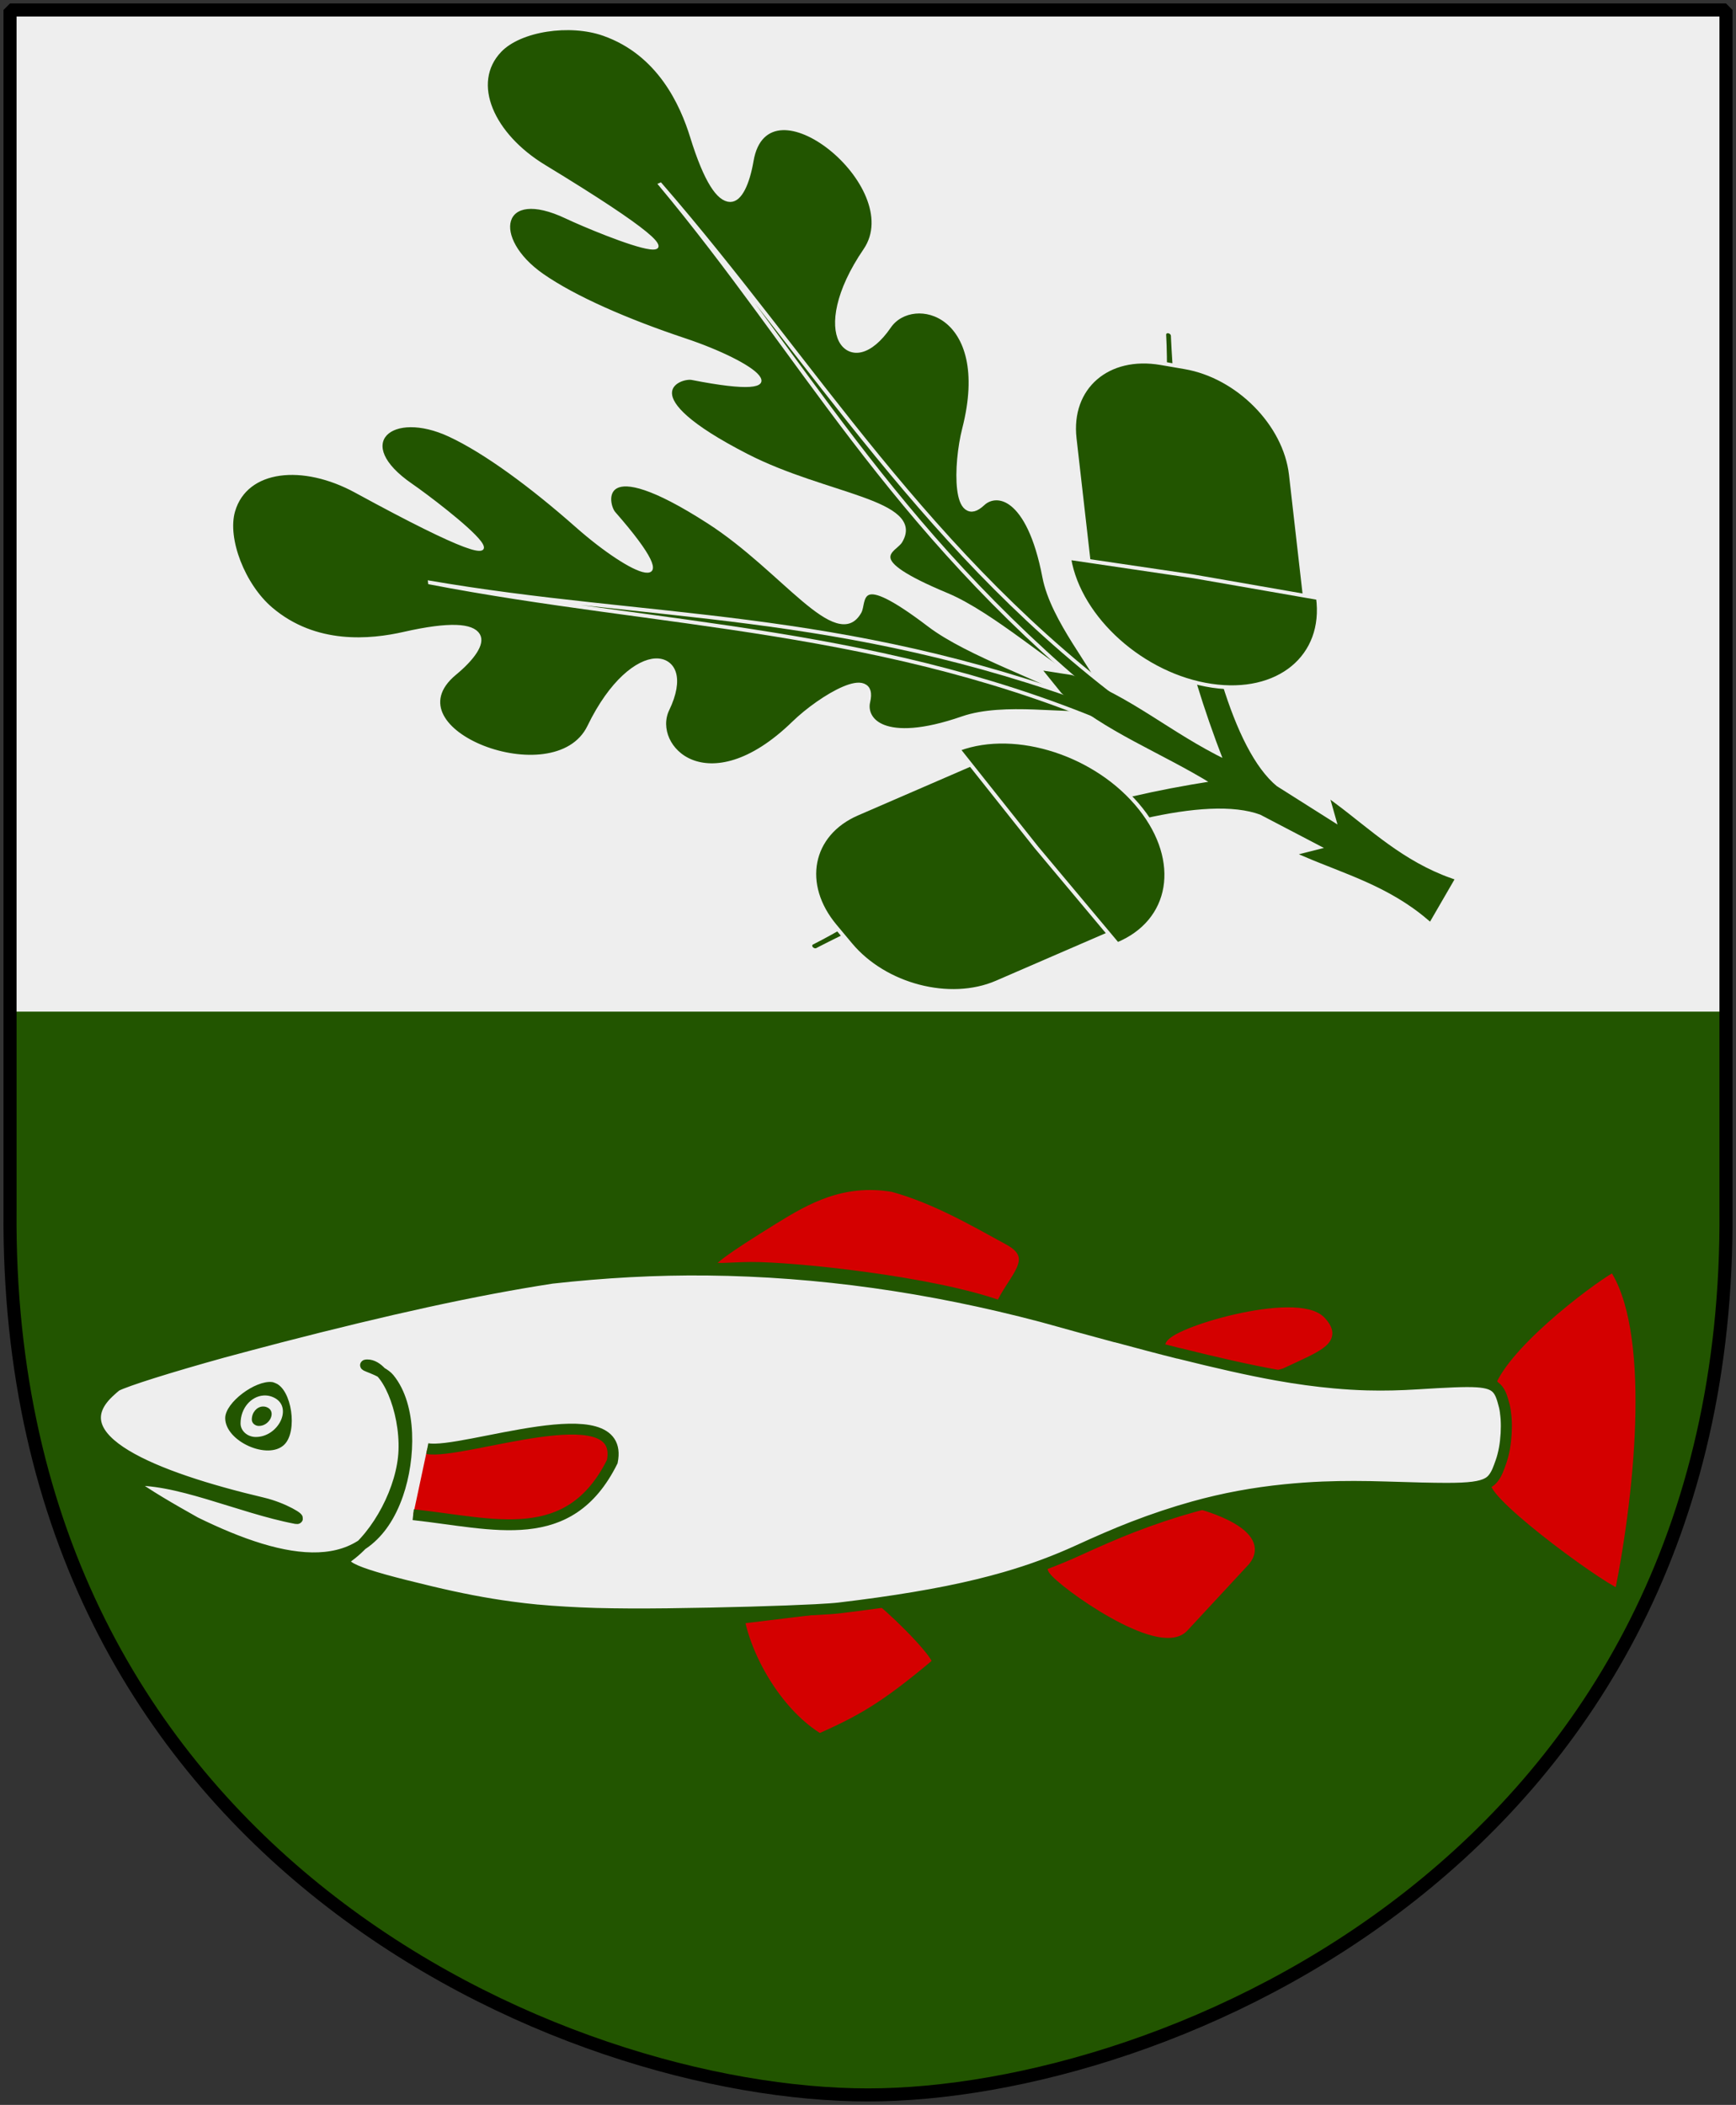 <?xml version="1.0" encoding="UTF-8" standalone="no"?>
<!-- Created with Inkscape (http://www.inkscape.org/) -->
<svg
   xmlns:dc="http://purl.org/dc/elements/1.1/"
   xmlns:cc="http://web.resource.org/cc/"
   xmlns:rdf="http://www.w3.org/1999/02/22-rdf-syntax-ns#"
   xmlns:svg="http://www.w3.org/2000/svg"
   xmlns="http://www.w3.org/2000/svg"
   xmlns:xlink="http://www.w3.org/1999/xlink"
   version="1.0"
   width="251"
   height="304.2"
   id="svg4166">
  <rect width="100%" height="100%" fill="#333333" stroke="none"/>
  <defs
     id="defs4168" />
  <path
     d="M 249.551,1.44 L 125.5,1.44 L 1.45,1.44 L 1.45,174.936 C 0.682,268.657 81.739,302.756 125.5,302.756 C 168.494,302.756 250.318,268.657 249.551,174.936 L 249.551,1.44 z"
     id="Shield"
     style="fill:#225500" />
  <rect
     width="248.111"
     height="145"
     x="1.444"
     y="1.2"
     id="Division"
     style="fill:#eeeeee" />
  <g
     transform="matrix(0.113,-0.195,0.283,0.163,-30.658,68.34)"
     id="Oak-branch"
     style="fill:#225500;stroke:#eeeeee;stroke-width:2.25">
    <g
       id="Leaf">
      <path
         d="M 287.13,546.673 C 287.574,528.094 276.775,492.496 280.772,470.99 C 288.56,429.079 273.483,441.021 265.874,441.059 C 236.453,441.204 264.678,403.084 267.512,363.703 C 271.817,303.883 244.737,319.799 242.149,325.042 C 217.841,374.276 213.841,345.705 223.128,314.219 C 230.848,288.046 235.087,262.52 232.861,244.965 C 229.232,216.332 196.52,208.047 192.667,241.402 C 190.915,256.571 175.607,335.717 171.73,221.63 C 170.809,194.52 149.264,174.006 121.55,178.71 C 103.564,181.764 83.457,199.078 79.173,215.001 C 72.201,240.911 93.338,261.019 108.13,272.041 C 149.666,302.992 129.78,306.705 101.983,299.591 C 48.238,285.837 66.169,366.034 115.48,363.503 C 180.511,360.164 194.329,386.793 150.229,389.09 C 124.016,390.456 108.925,426.606 183.203,441.041 C 206.216,445.513 242.4,459.412 218.69,464.348 C 207.964,466.581 198.899,480.162 239.991,504.676 C 261.417,517.458 274.761,544.927 284.453,552.215 C 303.094,566.231 286.686,565.253 287.13,546.673 z"
         id="path11219" />
      <path
         d="M 290.381,553.6 C 260.914,432.611 193.844,362.895 144.184,269.44 C 193.528,368.253 266.19,454.828 284.148,570.112"
         id="use2438" />
    </g>
    <use
       transform="matrix(-1,0,0,1,584.158,0)"
       id="Leaf-2"
       x="0"
       y="0"
       width="603"
       height="763"
       xlink:href="#Leaf" />
    <path
       d="M 306.264,727.447 C 300.182,704.826 307.51,684.766 310.737,665.868 L 299.504,673.848 L 301.546,639.605 C 314.227,587.442 522.663,496.435 518.51,498.3 C 455.788,526.468 394.971,533.57 299.978,614.966 C 297.098,586.454 304.887,564.502 297.707,537.092 L 292.079,527.042 L 286.451,537.092 C 278.923,561.972 285.412,587.972 284.18,614.966 C 189.187,533.57 128.371,526.468 65.648,498.3 C 61.495,496.435 269.931,587.442 282.612,639.605 L 284.655,673.848 L 273.421,665.868 C 276.648,684.766 283.976,704.826 277.894,727.447 L 306.264,727.447 z"
       id="rect6378"
       style="stroke:#225500" />
    <g
       id="Acorn">
      <path
         d="M 152.824,484.901 L 220.451,519.49 C 246.735,532.933 258.231,561.9 246.227,584.437 L 240.83,594.57 C 228.826,617.107 198.001,624.427 171.717,610.984 L 104.09,576.395 C 77.806,562.951 66.309,533.985 78.314,511.448 L 83.711,501.315 C 95.715,478.778 126.54,471.457 152.824,484.901 z"
         id="rect13066" />
      <path
         d="M 221.328,509.493 C 251.604,526.821 262.888,564.087 246.514,592.676 C 230.465,620.7 193.883,630.132 163.721,614.025 L 191.666,561.284 L 221.328,509.493 z"
         id="path13070" />
    </g>
    <use
       transform="matrix(-1,0,0,1,584.158,0)"
       id="Acorn-2"
       x="0"
       y="0"
       width="603"
       height="763"
       xlink:href="#Acorn" />
  </g>
  <g
     transform="matrix(1.599,0,0,1.572,24.388,-130.703)"
     id="Fisk"
     style="fill:#eeeeee;stroke:#225500">
    <path
       d="M 130.671,199.546 C 134.496,205.185 133.209,219.717 131.229,229.738 C 130.481,229.909 119.163,221.603 119.093,219.792 C 120.996,214.163 121.726,215.206 119.583,210.095 C 121.414,206.026 129.301,200.191 130.671,199.546 z"
       id="path3753"
       style="fill:#d40000" />
    <path
       d="M 97.312,226.605 C 99.183,224.278 94.072,222.491 91.588,222.006 C 85.606,223.873 79.248,226.23 80.019,227.428 C 80.778,228.607 89.595,235.067 91.74,232.715 L 97.312,226.605 z"
       id="path3759"
       style="fill:#d40000;stroke:#d40000" />
    <path
       d="M 51.554,231.941 L 64.515,230.336 C 66.249,231.777 69.999,235.629 69.495,236.061 C 64.609,240.249 62.531,241.349 58.851,243.031 C 55.208,240.837 52.31,235.907 51.554,231.941 z"
       id="path3743"
       style="fill:#d40000" />
    <path
       d="M 52.618,199.662 C 56.565,199.64 69.092,200.97 75.244,203.245 C 76.303,200.733 79.008,198.81 75.993,197.131 C 72.568,195.224 69.272,193.291 65.493,192.225 C 60.87,191.448 57.614,193.36 54.649,195.225 C 45.925,200.711 48.671,199.685 52.618,199.662 z"
       id="path3757"
       style="fill:#d40000" />
    <path
       d="M 90.585,206.93 C 90.585,205.736 102.017,202.28 104.161,204.638 C 105.661,206.287 104.051,206.838 100.585,208.483 C 97.396,209.51 93.352,208.658 90.585,206.93 z"
       id="path3755"
       style="fill:#d40000;stroke:#d40000" />
    <path
       d="M 48.719,199.906 C 44.034,199.854 39.341,200.125 34.656,200.656 C 27.644,201.752 19.727,203.538 10,206.094 C 8.266,206.549 6.531,207.028 4.906,207.469 C 0.072,208.831 -3.87,210.092 -4.75,210.562 C -4.935,210.705 -5.093,210.859 -5.25,211 C -10.102,215.372 -1.334,218.949 8.5,221.312 C 10.43,221.776 12.085,222.857 11.531,222.75 C 6.377,221.756 0.615,218.904 -3.719,219.25 C -1.953,220.593 0.282,221.875 2.406,223.094 C 10.511,227.133 17.951,228.603 20.711,220.531 C 21.848,217.204 21.964,212.401 19.929,209.875 C 19.244,209.024 17.229,208.625 17.969,208.625 C 19.692,208.625 21.421,212.771 21.281,216.5 C 21.151,219.97 18.955,224.232 16.281,226.219 C 15.126,227.077 16.749,227.781 23.719,229.469 C 26.328,230.1 28.612,230.553 30.969,230.875 C 31.754,230.981 32.529,231.08 33.344,231.156 C 33.354,231.157 33.365,231.155 33.375,231.156 C 34.18,231.231 35.013,231.295 35.875,231.344 C 36.758,231.396 37.653,231.442 38.625,231.469 C 40.546,231.519 42.682,231.53 45.125,231.5 C 50.281,231.438 55.489,231.28 58.469,231.125 C 59.462,231.072 60.212,231.019 60.625,230.969 C 61.869,230.817 63.06,230.662 64.188,230.5 C 66.46,230.174 68.521,229.822 70.406,229.438 C 72.291,229.053 74.018,228.627 75.625,228.156 C 78.033,227.45 80.184,226.632 82.281,225.656 C 83.981,224.865 85.597,224.146 87.156,223.531 C 89.054,222.785 90.891,222.164 92.688,221.656 C 95.419,220.883 98.105,220.385 100.938,220.094 C 102.061,219.979 103.223,219.892 104.406,219.844 C 104.416,219.843 104.427,219.844 104.438,219.844 C 106.22,219.772 108.102,219.78 110.094,219.844 C 112.45,219.919 114.219,219.969 115.562,219.969 C 117.58,219.969 118.641,219.835 119.281,219.469 C 119.494,219.346 119.642,219.212 119.781,219.031 C 119.921,218.85 120.049,218.623 120.156,218.375 C 120.263,218.127 120.355,217.856 120.469,217.531 C 120.595,217.172 120.701,216.75 120.781,216.312 C 120.863,215.865 120.909,215.409 120.938,214.938 C 120.963,214.486 120.964,214.047 120.938,213.625 C 120.937,213.614 120.938,213.604 120.938,213.594 C 120.924,213.389 120.901,213.188 120.875,213 C 120.874,212.989 120.877,212.979 120.875,212.969 C 120.847,212.772 120.824,212.609 120.781,212.438 C 120.401,210.922 120.158,210.316 118.312,210.188 C 117.207,210.115 115.528,210.209 112.875,210.375 C 111.357,210.47 109.899,210.509 108.406,210.469 C 107.411,210.442 106.401,210.381 105.344,210.281 C 103.759,210.132 102.075,209.907 100.188,209.562 C 97.678,209.105 94.793,208.438 91.344,207.562 C 91.335,207.56 91.321,207.565 91.312,207.562 C 89.59,207.125 87.73,206.62 85.688,206.062 C 85.679,206.06 85.665,206.065 85.656,206.062 C 83.601,205.502 81.375,204.88 78.938,204.188 C 68.751,201.453 58.724,200.017 48.719,199.906 z"
       id="path3745" />
    <path
       d="M 9.362,210.203 C 9.462,210.216 9.555,210.263 9.643,210.296 C 11.129,210.867 11.687,214.722 10.456,215.953 C 8.992,217.416 5.112,215.654 5.112,213.515 C 5.112,212.075 7.862,210.009 9.362,210.203 z"
       id="path3749"
       style="fill:#225500;stroke:none" />
    <path
       d="M 8.567,211.437 C 7.475,211.514 6.499,212.574 6.499,214.01 C 6.499,214.684 7.116,215.251 7.877,215.251 C 9.874,215.251 11.191,212.653 9.67,211.712 C 9.314,211.493 8.931,211.411 8.567,211.437 z"
       id="path3751"
       style="fill:#eeeeee;stroke:none" />
    <path
       d="M 8.486,212.449 C 7.975,212.486 7.517,212.982 7.517,213.655 C 7.517,213.971 7.807,214.236 8.163,214.236 C 9.098,214.236 9.715,213.019 9.003,212.579 C 8.836,212.476 8.656,212.437 8.486,212.449 z"
       id="path3761"
       style="fill:#225500;stroke:none" />
    <path
       d="M 23.384,216.319 C 26.569,216.923 41.358,211.223 40.112,217.511 C 36.223,225.467 29.466,223.21 22.112,222.394"
       id="path3763"
       style="fill:#d40000" />
  </g>
  <path
     d="M 249.551,1.44 L 125.5,1.44 L 1.45,1.44 L 1.45,174.936 C 0.682,268.657 81.739,302.756 125.5,302.756 C 168.494,302.756 250.318,268.657 249.551,174.936 L 249.551,1.44 z"
     id="Frame"
     style="fill:none;fill-opacity:0;stroke:#000000;stroke-width:1.888;stroke-linejoin:bevel" />
</svg>
